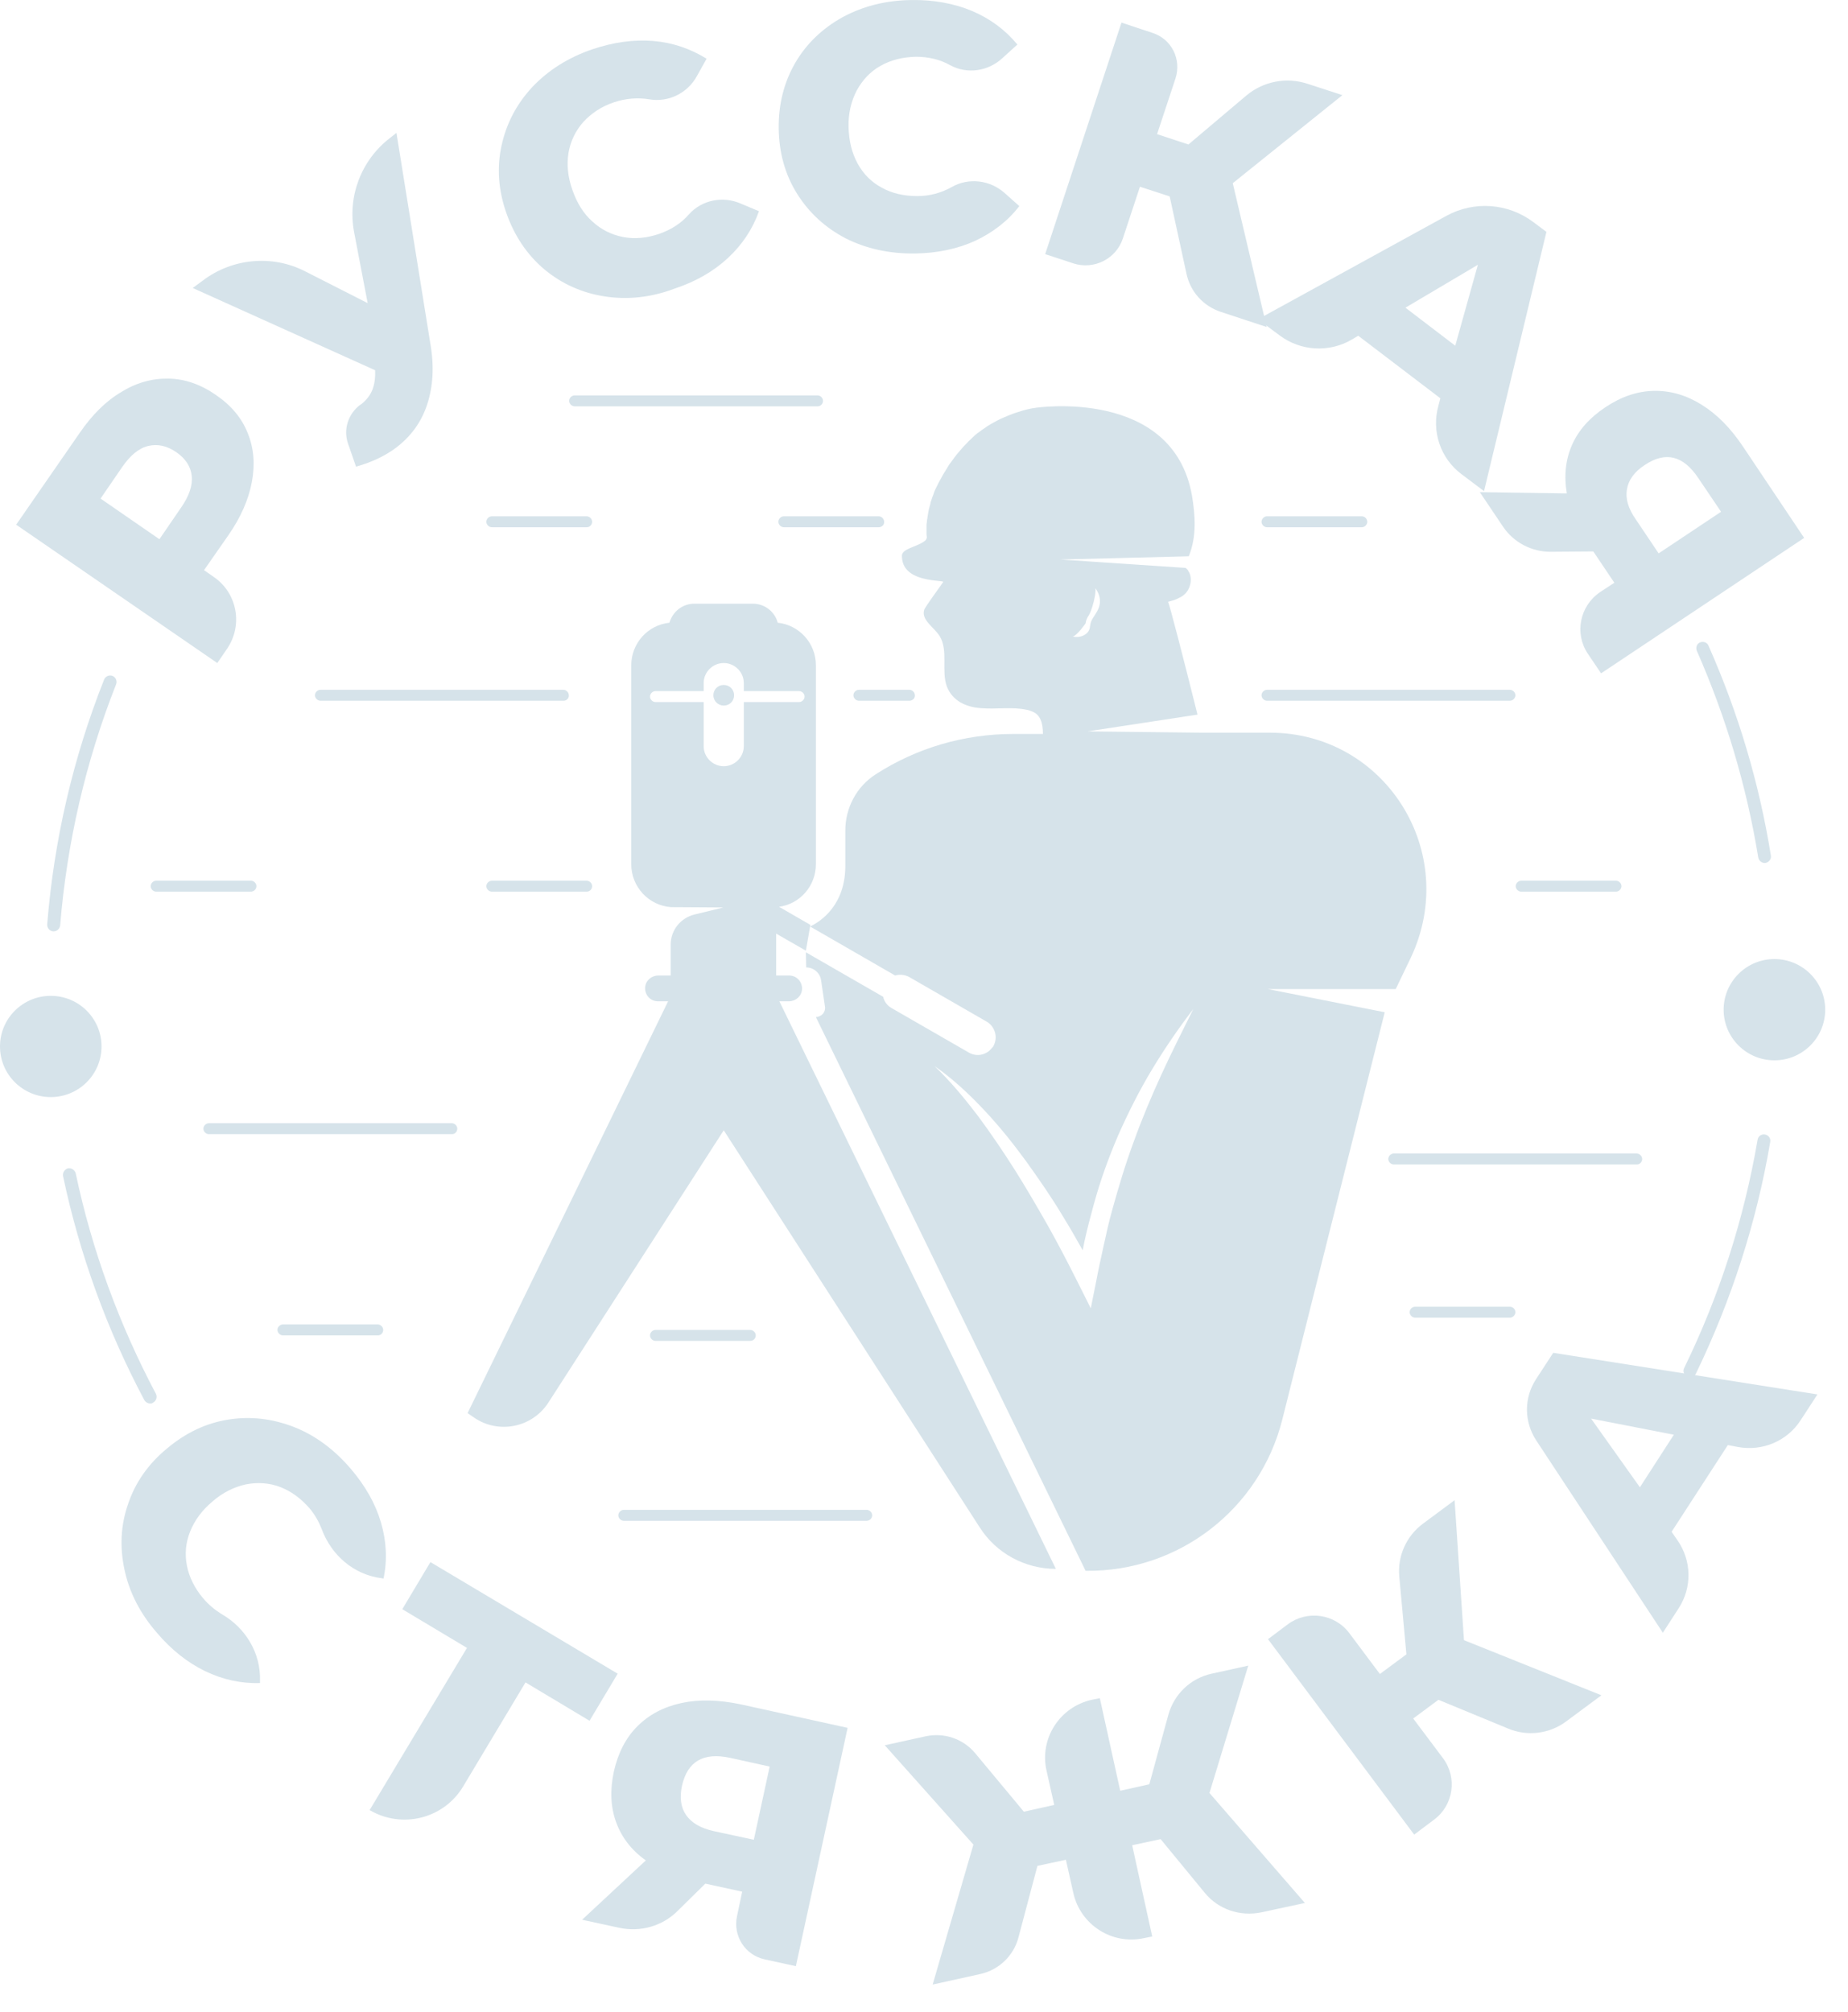<?xml version="1.0" encoding="UTF-8"?> <svg xmlns="http://www.w3.org/2000/svg" width="68" height="74" viewBox="0 0 68 74" fill="none"> <path d="M28.678 36.833H29.023C29.273 36.833 29.487 36.655 29.511 36.406C29.534 36.121 29.32 35.884 29.035 35.884H28.559V34.342L29.653 34.971L29.82 34.022L28.666 33.357C29.439 33.251 30.022 32.586 30.022 31.792V24.473C30.022 23.654 29.404 22.99 28.618 22.907C28.511 22.503 28.142 22.207 27.702 22.207H25.548C25.108 22.207 24.751 22.503 24.632 22.907C23.835 22.99 23.228 23.666 23.228 24.473V31.792C23.228 32.622 23.87 33.31 24.691 33.369L26.619 33.381L25.548 33.642C25.036 33.773 24.679 34.223 24.679 34.745V35.884H24.227C23.977 35.884 23.763 36.062 23.739 36.311C23.716 36.596 23.93 36.833 24.215 36.833H24.584L17.206 51.981L17.445 52.147C18.349 52.764 19.586 52.515 20.181 51.59L26.631 41.578L36.055 56.192C36.662 57.141 37.721 57.711 38.852 57.711L28.678 36.833ZM27.369 27.45C27.369 27.853 27.035 28.185 26.631 28.185C26.226 28.185 25.893 27.853 25.893 27.45V25.825H24.12C24.013 25.825 23.918 25.73 23.918 25.623C23.918 25.516 24.013 25.422 24.12 25.422H25.893V25.125C25.893 24.722 26.226 24.39 26.631 24.39C27.035 24.39 27.369 24.722 27.369 25.125V25.422H29.404C29.511 25.422 29.606 25.516 29.606 25.623C29.606 25.73 29.511 25.825 29.404 25.825H27.369V27.45Z" fill="#D6E3EA"></path> <path d="M26.631 25.955C26.845 25.955 27.012 25.789 27.012 25.576C27.012 25.362 26.845 25.196 26.631 25.196C26.417 25.196 26.25 25.362 26.25 25.576C26.25 25.789 26.428 25.955 26.631 25.955Z" fill="#D6E3EA"></path> <path d="M46.729 26.952H44.23L40.018 26.904L44.064 26.287C43.54 24.188 43.04 22.254 42.981 22.136C43.124 22.1 43.266 22.064 43.385 21.993C43.469 21.958 43.552 21.898 43.611 21.839C43.814 21.637 43.885 21.27 43.742 21.032C43.742 21.02 43.742 21.02 43.73 21.02C43.73 21.009 43.719 20.997 43.719 20.985C43.695 20.949 43.659 20.914 43.623 20.89L39.018 20.582L43.742 20.463C44.04 19.739 43.98 18.956 43.861 18.233C43.159 14.247 38.114 14.994 38.078 15.006C37.971 15.018 37.876 15.042 37.769 15.066C37.721 15.078 37.685 15.089 37.638 15.101C37.566 15.125 37.483 15.149 37.412 15.172C37.364 15.184 37.317 15.208 37.269 15.22C37.209 15.243 37.15 15.267 37.09 15.291C36.948 15.35 36.805 15.41 36.674 15.481C36.519 15.564 36.365 15.647 36.222 15.754C36.151 15.801 36.079 15.848 36.008 15.908C35.996 15.92 35.984 15.92 35.972 15.931C35.913 15.979 35.853 16.026 35.794 16.086C35.782 16.098 35.77 16.11 35.746 16.133C35.698 16.181 35.639 16.228 35.591 16.287C35.567 16.311 35.556 16.323 35.532 16.347C35.484 16.394 35.437 16.442 35.389 16.501C35.365 16.525 35.341 16.56 35.318 16.584C35.282 16.631 35.234 16.679 35.199 16.726C35.175 16.762 35.139 16.797 35.115 16.833C35.08 16.881 35.056 16.916 35.02 16.964C34.984 17.011 34.961 17.047 34.925 17.094C34.901 17.13 34.877 17.165 34.853 17.213C34.818 17.26 34.794 17.319 34.758 17.367C34.734 17.402 34.722 17.426 34.699 17.462C34.663 17.521 34.639 17.58 34.603 17.64C34.592 17.663 34.568 17.699 34.556 17.723C34.52 17.782 34.496 17.853 34.461 17.913C34.449 17.936 34.437 17.96 34.425 17.984C34.389 18.055 34.365 18.126 34.342 18.197C34.33 18.221 34.33 18.245 34.318 18.257C34.294 18.328 34.27 18.399 34.246 18.47C34.246 18.494 34.235 18.506 34.235 18.529C34.211 18.601 34.199 18.672 34.175 18.755C34.175 18.779 34.163 18.79 34.163 18.814C34.151 18.885 34.139 18.956 34.127 19.04C34.127 19.063 34.127 19.075 34.116 19.099C34.104 19.17 34.104 19.241 34.092 19.312C34.092 19.336 34.092 19.348 34.092 19.372C34.092 19.443 34.092 19.514 34.092 19.585C34.092 19.597 34.092 19.609 34.092 19.609C34.092 19.656 34.092 19.704 34.104 19.751C34.104 19.822 34.068 19.882 33.985 19.929C33.711 20.119 33.188 20.19 33.188 20.439C33.176 21.412 34.568 21.329 34.711 21.4C34.699 21.436 34.044 22.314 34.008 22.432C33.889 22.812 34.377 23.073 34.58 23.405C34.901 23.939 34.627 24.674 34.842 25.255C35.044 25.777 35.544 26.015 36.103 26.05C36.674 26.098 37.233 25.991 37.781 26.11C37.852 26.121 37.912 26.145 37.971 26.169C38.292 26.287 38.376 26.608 38.376 26.999H37.281C35.484 26.999 33.735 27.509 32.224 28.482C31.521 28.933 31.105 29.716 31.105 30.546V31.851C31.105 33.286 30.213 33.891 29.808 34.081L32.938 35.884C33.104 35.837 33.295 35.849 33.461 35.943L36.305 37.58C36.591 37.746 36.71 38.102 36.591 38.399C36.579 38.423 36.567 38.458 36.555 38.482C36.543 38.506 36.519 38.529 36.495 38.553C36.293 38.814 35.936 38.885 35.651 38.719L32.807 37.082C32.64 36.987 32.533 36.833 32.497 36.667L29.653 35.03L29.665 35.587C29.939 35.587 30.177 35.789 30.213 36.062L30.355 37.023C30.391 37.224 30.236 37.402 30.022 37.414L39.946 57.782C39.958 57.782 39.958 57.782 39.97 57.782C43.373 57.818 46.348 55.516 47.181 52.23L50.953 37.236L46.646 36.382H51.358L51.917 35.22C53.738 31.341 50.965 26.952 46.729 26.952ZM39.946 22.93C39.958 22.824 40.006 22.717 40.065 22.634C40.172 22.468 40.351 21.827 40.303 21.637C40.422 21.792 40.494 21.981 40.47 22.195C40.446 22.408 40.315 22.575 40.22 22.729C40.172 22.8 40.137 22.883 40.125 22.954C40.113 22.99 40.113 23.037 40.101 23.096C40.089 23.156 40.065 23.203 40.03 23.251C39.875 23.429 39.661 23.452 39.47 23.417C39.637 23.381 39.946 22.93 39.946 22.93ZM42.731 39.538C42.362 40.344 42.017 41.163 41.719 41.993C41.41 42.824 41.16 43.666 40.922 44.52C40.803 44.947 40.708 45.374 40.613 45.813C40.518 46.24 40.422 46.679 40.339 47.118L40.137 48.126L39.673 47.201C39.316 46.489 38.947 45.777 38.554 45.077C38.161 44.389 37.757 43.69 37.328 43.013C36.9 42.337 36.448 41.673 35.972 41.032C35.484 40.392 34.972 39.775 34.389 39.217C35.056 39.68 35.651 40.237 36.21 40.831C36.769 41.424 37.281 42.064 37.757 42.717C38.233 43.381 38.697 44.045 39.113 44.745C39.363 45.148 39.601 45.564 39.839 45.991C39.863 45.872 39.887 45.754 39.911 45.635C40.006 45.196 40.125 44.757 40.244 44.318C40.482 43.44 40.791 42.586 41.148 41.756C41.517 40.925 41.922 40.119 42.386 39.348C42.85 38.577 43.362 37.83 43.909 37.118C43.504 37.936 43.1 38.731 42.731 39.538Z" fill="#D6E3EA"></path> <path d="M33.462 25.777H31.605C31.498 25.777 31.403 25.682 31.403 25.576C31.403 25.469 31.498 25.374 31.605 25.374H33.462C33.569 25.374 33.664 25.469 33.664 25.576C33.676 25.682 33.58 25.777 33.462 25.777Z" fill="#D6E3EA"></path> <path d="M20.741 25.777H11.792C11.685 25.777 11.59 25.682 11.59 25.576C11.59 25.469 11.685 25.374 11.792 25.374H20.729C20.836 25.374 20.931 25.469 20.931 25.576C20.943 25.682 20.848 25.777 20.741 25.777Z" fill="#D6E3EA"></path> <path d="M32.331 19.395H28.844C28.737 19.395 28.642 19.301 28.642 19.194C28.642 19.087 28.737 18.992 28.844 18.992H32.331C32.438 18.992 32.533 19.087 32.533 19.194C32.545 19.301 32.45 19.395 32.331 19.395Z" fill="#D6E3EA"></path> <path d="M21.585 32.8H18.099C17.992 32.8 17.896 32.705 17.896 32.598C17.896 32.491 17.992 32.397 18.099 32.397H21.585C21.692 32.397 21.788 32.491 21.788 32.598C21.788 32.705 21.704 32.8 21.585 32.8Z" fill="#D6E3EA"></path> <path d="M9.234 32.8H5.747C5.64 32.8 5.545 32.705 5.545 32.598C5.545 32.491 5.64 32.397 5.747 32.397H9.234C9.341 32.397 9.436 32.491 9.436 32.598C9.436 32.705 9.341 32.8 9.234 32.8Z" fill="#D6E3EA"></path> <path d="M59.462 32.8H55.975C55.868 32.8 55.773 32.705 55.773 32.598C55.773 32.491 55.868 32.397 55.975 32.397H59.462C59.569 32.397 59.664 32.491 59.664 32.598C59.664 32.705 59.569 32.8 59.462 32.8Z" fill="#D6E3EA"></path> <path d="M55.559 48.47H52.072C51.965 48.47 51.87 48.375 51.87 48.268C51.87 48.161 51.965 48.067 52.072 48.067H55.559C55.666 48.067 55.761 48.161 55.761 48.268C55.761 48.375 55.666 48.47 55.559 48.47Z" fill="#D6E3EA"></path> <path d="M27.607 49.324H24.12C24.013 49.324 23.918 49.229 23.918 49.123C23.918 49.016 24.013 48.921 24.12 48.921H27.607C27.714 48.921 27.809 49.016 27.809 49.123C27.809 49.229 27.726 49.324 27.607 49.324Z" fill="#D6E3EA"></path> <path d="M13.91 49.122H10.412C10.305 49.122 10.21 49.027 10.21 48.921C10.21 48.814 10.305 48.719 10.412 48.719H13.898C14.005 48.719 14.101 48.814 14.101 48.921C14.101 49.027 14.017 49.122 13.91 49.122Z" fill="#D6E3EA"></path> <path d="M50.109 19.395H46.622C46.515 19.395 46.42 19.301 46.42 19.194C46.42 19.087 46.515 18.992 46.622 18.992H50.109C50.216 18.992 50.311 19.087 50.311 19.194C50.311 19.301 50.216 19.395 50.109 19.395Z" fill="#D6E3EA"></path> <path d="M21.585 19.395H18.099C17.992 19.395 17.896 19.301 17.896 19.194C17.896 19.087 17.992 18.992 18.099 18.992H21.585C21.692 18.992 21.788 19.087 21.788 19.194C21.788 19.301 21.704 19.395 21.585 19.395Z" fill="#D6E3EA"></path> <path d="M55.559 25.777H46.622C46.515 25.777 46.42 25.682 46.42 25.576C46.42 25.469 46.515 25.374 46.622 25.374H55.559C55.666 25.374 55.761 25.469 55.761 25.576C55.761 25.682 55.666 25.777 55.559 25.777Z" fill="#D6E3EA"></path> <path d="M30.082 14.947H21.145C21.038 14.947 20.943 14.852 20.943 14.745C20.943 14.639 21.038 14.544 21.145 14.544H30.082C30.189 14.544 30.284 14.639 30.284 14.745C30.284 14.852 30.201 14.947 30.082 14.947Z" fill="#D6E3EA"></path> <path d="M60.235 42.835H51.287C51.18 42.835 51.084 42.74 51.084 42.634C51.084 42.527 51.18 42.432 51.287 42.432H60.223C60.33 42.432 60.426 42.527 60.426 42.634C60.426 42.74 60.342 42.835 60.235 42.835Z" fill="#D6E3EA"></path> <path d="M31.89 55.943H22.954C22.847 55.943 22.752 55.849 22.752 55.742C22.752 55.635 22.847 55.54 22.954 55.54H31.89C31.997 55.54 32.093 55.635 32.093 55.742C32.093 55.849 31.997 55.943 31.89 55.943Z" fill="#D6E3EA"></path> <path d="M16.636 41.72H7.687C7.58 41.72 7.485 41.625 7.485 41.519C7.485 41.412 7.58 41.317 7.687 41.317H16.624C16.731 41.317 16.826 41.412 16.826 41.519C16.826 41.625 16.743 41.72 16.636 41.72Z" fill="#D6E3EA"></path> <path d="M4.474 14.414C5.033 14.069 5.616 13.915 6.211 13.927C6.806 13.939 7.389 14.141 7.949 14.532C8.508 14.912 8.901 15.386 9.115 15.932C9.341 16.478 9.388 17.082 9.269 17.723C9.15 18.364 8.865 19.028 8.401 19.692L7.508 20.973L7.865 21.223C8.734 21.816 8.948 23.002 8.353 23.868L7.996 24.39L0.595 19.301L2.927 15.932C3.391 15.256 3.903 14.746 4.474 14.414ZM7.056 17.51C7.02 17.166 6.83 16.869 6.485 16.632C6.14 16.395 5.795 16.323 5.45 16.406C5.105 16.489 4.795 16.75 4.498 17.177L3.7 18.34L5.866 19.835L6.663 18.672C6.961 18.245 7.092 17.854 7.056 17.51Z" fill="#D6E3EA"></path> <path d="M14.588 4.888L15.838 12.658C15.981 13.488 15.933 14.224 15.719 14.876C15.505 15.528 15.124 16.05 14.577 16.466C14.184 16.762 13.696 16.999 13.101 17.166L12.804 16.311C12.625 15.789 12.816 15.22 13.256 14.888C13.256 14.888 13.256 14.888 13.268 14.888C13.47 14.734 13.613 14.556 13.696 14.354C13.779 14.152 13.815 13.903 13.803 13.619L7.092 10.594L7.461 10.321C8.544 9.502 10.007 9.36 11.221 9.977L13.529 11.151L13.03 8.542C12.78 7.225 13.291 5.884 14.362 5.066L14.588 4.888Z" fill="#D6E3EA"></path> <path d="M22.24 10.902C21.407 10.772 20.669 10.44 20.027 9.906C19.396 9.372 18.932 8.684 18.634 7.842C18.337 6.999 18.277 6.169 18.456 5.351C18.634 4.544 19.003 3.832 19.586 3.203C20.169 2.587 20.895 2.124 21.788 1.816C22.561 1.555 23.311 1.448 24.037 1.507C24.751 1.566 25.405 1.792 26 2.16L25.643 2.8C25.298 3.429 24.596 3.773 23.894 3.654C23.466 3.583 23.025 3.619 22.597 3.761C22.133 3.915 21.764 4.164 21.466 4.485C21.181 4.805 20.991 5.196 20.919 5.623C20.848 6.062 20.895 6.513 21.062 6.988C21.229 7.462 21.466 7.854 21.8 8.15C22.121 8.447 22.502 8.636 22.93 8.719C23.358 8.803 23.811 8.755 24.263 8.601C24.691 8.447 25.06 8.221 25.346 7.889C25.822 7.355 26.595 7.201 27.25 7.486L27.928 7.77C27.69 8.435 27.309 9.004 26.785 9.491C26.262 9.977 25.608 10.357 24.822 10.617C23.942 10.95 23.073 11.033 22.24 10.902Z" fill="#D6E3EA"></path> <path d="M31.117 8.767C30.367 8.376 29.772 7.83 29.332 7.13C28.892 6.43 28.666 5.623 28.654 4.734C28.642 3.844 28.844 3.037 29.261 2.314C29.677 1.602 30.26 1.045 31.01 0.629C31.76 0.226 32.593 0.013 33.544 0.001C34.366 -0.011 35.115 0.131 35.77 0.404C36.436 0.689 36.983 1.092 37.436 1.638L36.888 2.136C36.365 2.622 35.591 2.741 34.961 2.397C34.58 2.183 34.151 2.088 33.699 2.088C33.211 2.1 32.783 2.207 32.402 2.421C32.021 2.634 31.736 2.943 31.522 3.334C31.319 3.725 31.212 4.176 31.224 4.674C31.236 5.173 31.343 5.623 31.557 6.015C31.771 6.406 32.069 6.703 32.45 6.905C32.831 7.118 33.271 7.213 33.759 7.213C34.211 7.213 34.639 7.094 35.02 6.881C35.639 6.525 36.424 6.62 36.96 7.094L37.507 7.581C37.079 8.138 36.531 8.553 35.877 8.862C35.222 9.158 34.485 9.313 33.663 9.325C32.724 9.336 31.867 9.147 31.117 8.767Z" fill="#D6E3EA"></path> <path d="M43.04 7.225L41.946 6.869L41.315 8.779C41.065 9.526 40.256 9.929 39.506 9.692L38.459 9.348L41.267 0.831L42.41 1.211C43.112 1.436 43.481 2.183 43.255 2.883L42.576 4.935L43.73 5.315L45.849 3.524C46.479 2.99 47.336 2.824 48.121 3.085L49.395 3.5L45.361 6.739L46.61 12.029L44.92 11.472C44.278 11.258 43.802 10.736 43.659 10.072L43.04 7.225Z" fill="#D6E3EA"></path> <path d="M53 14.651L49.978 12.35L49.74 12.492C48.907 12.978 47.86 12.919 47.086 12.338L46.289 11.745L53.227 7.937C54.25 7.379 55.499 7.474 56.428 8.174L56.903 8.53L54.607 18.067L53.774 17.439C53 16.857 52.667 15.861 52.929 14.924L53 14.651ZM53.548 12.717L54.381 9.74L51.715 11.318L53.548 12.717Z" fill="#D6E3EA"></path> <path d="M66.387 19.787L58.914 24.769L58.426 24.046C57.926 23.298 58.129 22.29 58.878 21.78L59.402 21.436L58.628 20.285L57.081 20.297C56.367 20.309 55.689 19.953 55.297 19.36L54.452 18.103L57.653 18.15C57.545 17.509 57.605 16.916 57.843 16.371C58.081 15.825 58.498 15.362 59.069 14.983C59.652 14.591 60.247 14.39 60.854 14.378C61.461 14.366 62.044 14.532 62.615 14.888C63.186 15.244 63.686 15.754 64.138 16.43L66.387 19.787ZM60.52 17.106C60.14 17.355 59.925 17.652 59.866 17.996C59.806 18.34 59.913 18.708 60.187 19.099L61.032 20.356L63.329 18.826L62.496 17.593C61.937 16.75 61.282 16.596 60.52 17.106Z" fill="#D6E3EA"></path> <path d="M4.582 57.747C4.403 56.917 4.439 56.11 4.712 55.327C4.974 54.544 5.45 53.856 6.14 53.287C6.831 52.705 7.58 52.349 8.401 52.219C9.222 52.089 10.02 52.184 10.817 52.492C11.602 52.8 12.304 53.322 12.911 54.034C13.447 54.663 13.816 55.315 14.018 56.003C14.22 56.691 14.256 57.379 14.113 58.067L14.042 58.055C13.018 57.925 12.197 57.213 11.84 56.252C11.733 55.979 11.59 55.718 11.388 55.481C11.067 55.114 10.71 54.852 10.305 54.698C9.901 54.544 9.472 54.52 9.044 54.603C8.616 54.698 8.199 54.9 7.818 55.232C7.437 55.552 7.164 55.92 6.997 56.335C6.831 56.751 6.795 57.166 6.878 57.593C6.961 58.02 7.164 58.423 7.473 58.791C7.675 59.028 7.902 59.218 8.151 59.372C9.044 59.882 9.603 60.819 9.567 61.839V61.911C8.865 61.934 8.187 61.78 7.545 61.472C6.89 61.151 6.307 60.689 5.772 60.06C5.153 59.348 4.76 58.577 4.582 57.747Z" fill="#D6E3EA"></path> <path d="M21.693 63.298L19.337 61.887L17.04 65.718C16.326 66.905 14.791 67.284 13.601 66.584L17.183 60.618L14.803 59.194L15.838 57.462L22.728 61.566L21.693 63.298Z" fill="#D6E3EA"></path> <path d="M31.189 63.559L29.285 72.326L28.143 72.076C27.417 71.922 26.965 71.211 27.119 70.487L27.31 69.585L25.953 69.289L24.93 70.297C24.37 70.855 23.561 71.08 22.788 70.914L21.419 70.618L23.764 68.435C23.228 68.055 22.871 67.581 22.669 67.023C22.467 66.466 22.443 65.849 22.586 65.173C22.74 64.485 23.026 63.927 23.454 63.5C23.883 63.073 24.418 62.788 25.073 62.646C25.727 62.504 26.453 62.527 27.25 62.693L31.189 63.559ZM25.096 65.683C25.001 66.122 25.049 66.489 25.251 66.774C25.453 67.059 25.787 67.249 26.251 67.355L27.738 67.676L28.321 64.983L26.869 64.663C25.882 64.449 25.299 64.793 25.096 65.683Z" fill="#D6E3EA"></path> <path d="M42.707 67.652L41.66 67.877L42.398 71.234L42.1 71.293C40.922 71.554 39.756 70.807 39.495 69.633L39.221 68.411L38.174 68.636L37.472 71.282C37.293 71.946 36.758 72.456 36.091 72.61L34.318 73.002L35.818 67.853L32.557 64.2L34.068 63.868C34.747 63.725 35.437 63.962 35.877 64.484L37.674 66.643L38.792 66.394L38.507 65.125C38.245 63.951 38.995 62.788 40.173 62.527L40.47 62.468L41.22 65.872L42.291 65.635L42.993 63.073C43.207 62.314 43.814 61.732 44.587 61.566L45.932 61.27L44.504 65.955L48.015 70.001L46.42 70.344C45.635 70.51 44.825 70.238 44.326 69.621L42.707 67.652Z" fill="#D6E3EA"></path> <path d="M52.929 62.527L52.001 63.215L53.096 64.674C53.631 65.386 53.489 66.406 52.763 66.94L52.037 67.486L46.658 60.297L47.384 59.752C48.098 59.218 49.121 59.36 49.657 60.084L50.775 61.578L51.751 60.855L51.489 57.996C51.418 57.237 51.751 56.501 52.358 56.05L53.524 55.185L53.869 60.333L58.927 62.361L57.63 63.322C57.011 63.785 56.19 63.88 55.488 63.583L52.929 62.527Z" fill="#D6E3EA"></path> <path d="M63.579 53.156L61.509 56.347L61.723 56.656C62.246 57.403 62.27 58.387 61.77 59.158L61.187 60.06L56.523 52.978C56.083 52.302 56.071 51.436 56.511 50.748L57.153 49.763L66.875 51.294L66.257 52.243C65.757 53.014 64.852 53.393 63.948 53.227L63.579 53.156ZM61.592 52.776L58.546 52.183L60.343 54.71L61.592 52.776Z" fill="#D6E3EA"></path> <path d="M1.868 40.356C2.9 40.356 3.736 39.523 3.736 38.494C3.736 37.465 2.9 36.632 1.868 36.632C0.836 36.632 0 37.465 0 38.494C0 39.523 0.836 40.356 1.868 40.356Z" fill="#D6E3EA"></path> <path d="M65.293 39.004C66.324 39.004 67.161 38.17 67.161 37.142C67.161 36.113 66.324 35.279 65.293 35.279C64.261 35.279 63.424 36.113 63.424 37.142C63.424 38.17 64.261 39.004 65.293 39.004Z" fill="#D6E3EA"></path> <path d="M1.975 34.259C1.963 34.259 1.963 34.259 1.952 34.259C1.821 34.247 1.725 34.129 1.737 33.998C1.987 30.902 2.689 27.877 3.832 24.995C3.879 24.876 4.022 24.817 4.141 24.864C4.26 24.912 4.32 25.054 4.272 25.173C3.153 28.008 2.463 30.997 2.213 34.046C2.201 34.164 2.094 34.259 1.975 34.259Z" fill="#D6E3EA"></path> <path d="M5.521 51.626C5.438 51.626 5.355 51.578 5.307 51.495C3.927 48.898 2.927 46.134 2.32 43.263C2.297 43.132 2.38 43.014 2.499 42.978C2.63 42.955 2.749 43.038 2.785 43.156C3.38 45.979 4.379 48.708 5.736 51.27C5.795 51.389 5.748 51.531 5.64 51.59C5.605 51.626 5.557 51.626 5.521 51.626Z" fill="#D6E3EA"></path> <path d="M62.187 50.665C62.151 50.665 62.115 50.653 62.08 50.641C61.961 50.582 61.913 50.44 61.972 50.321C63.269 47.664 64.174 44.84 64.674 41.922C64.697 41.792 64.816 41.709 64.947 41.733C65.078 41.756 65.162 41.875 65.138 42.005C64.638 44.959 63.71 47.83 62.401 50.534C62.365 50.617 62.27 50.665 62.187 50.665Z" fill="#D6E3EA"></path> <path d="M64.936 31.744C64.817 31.744 64.721 31.661 64.698 31.543C64.269 28.921 63.508 26.371 62.437 23.939C62.389 23.82 62.437 23.678 62.556 23.631C62.675 23.583 62.818 23.631 62.865 23.749C63.96 26.216 64.733 28.802 65.162 31.471C65.186 31.602 65.09 31.721 64.959 31.744C64.971 31.744 64.948 31.744 64.936 31.744Z" fill="#D6E3EA"></path> </svg> 